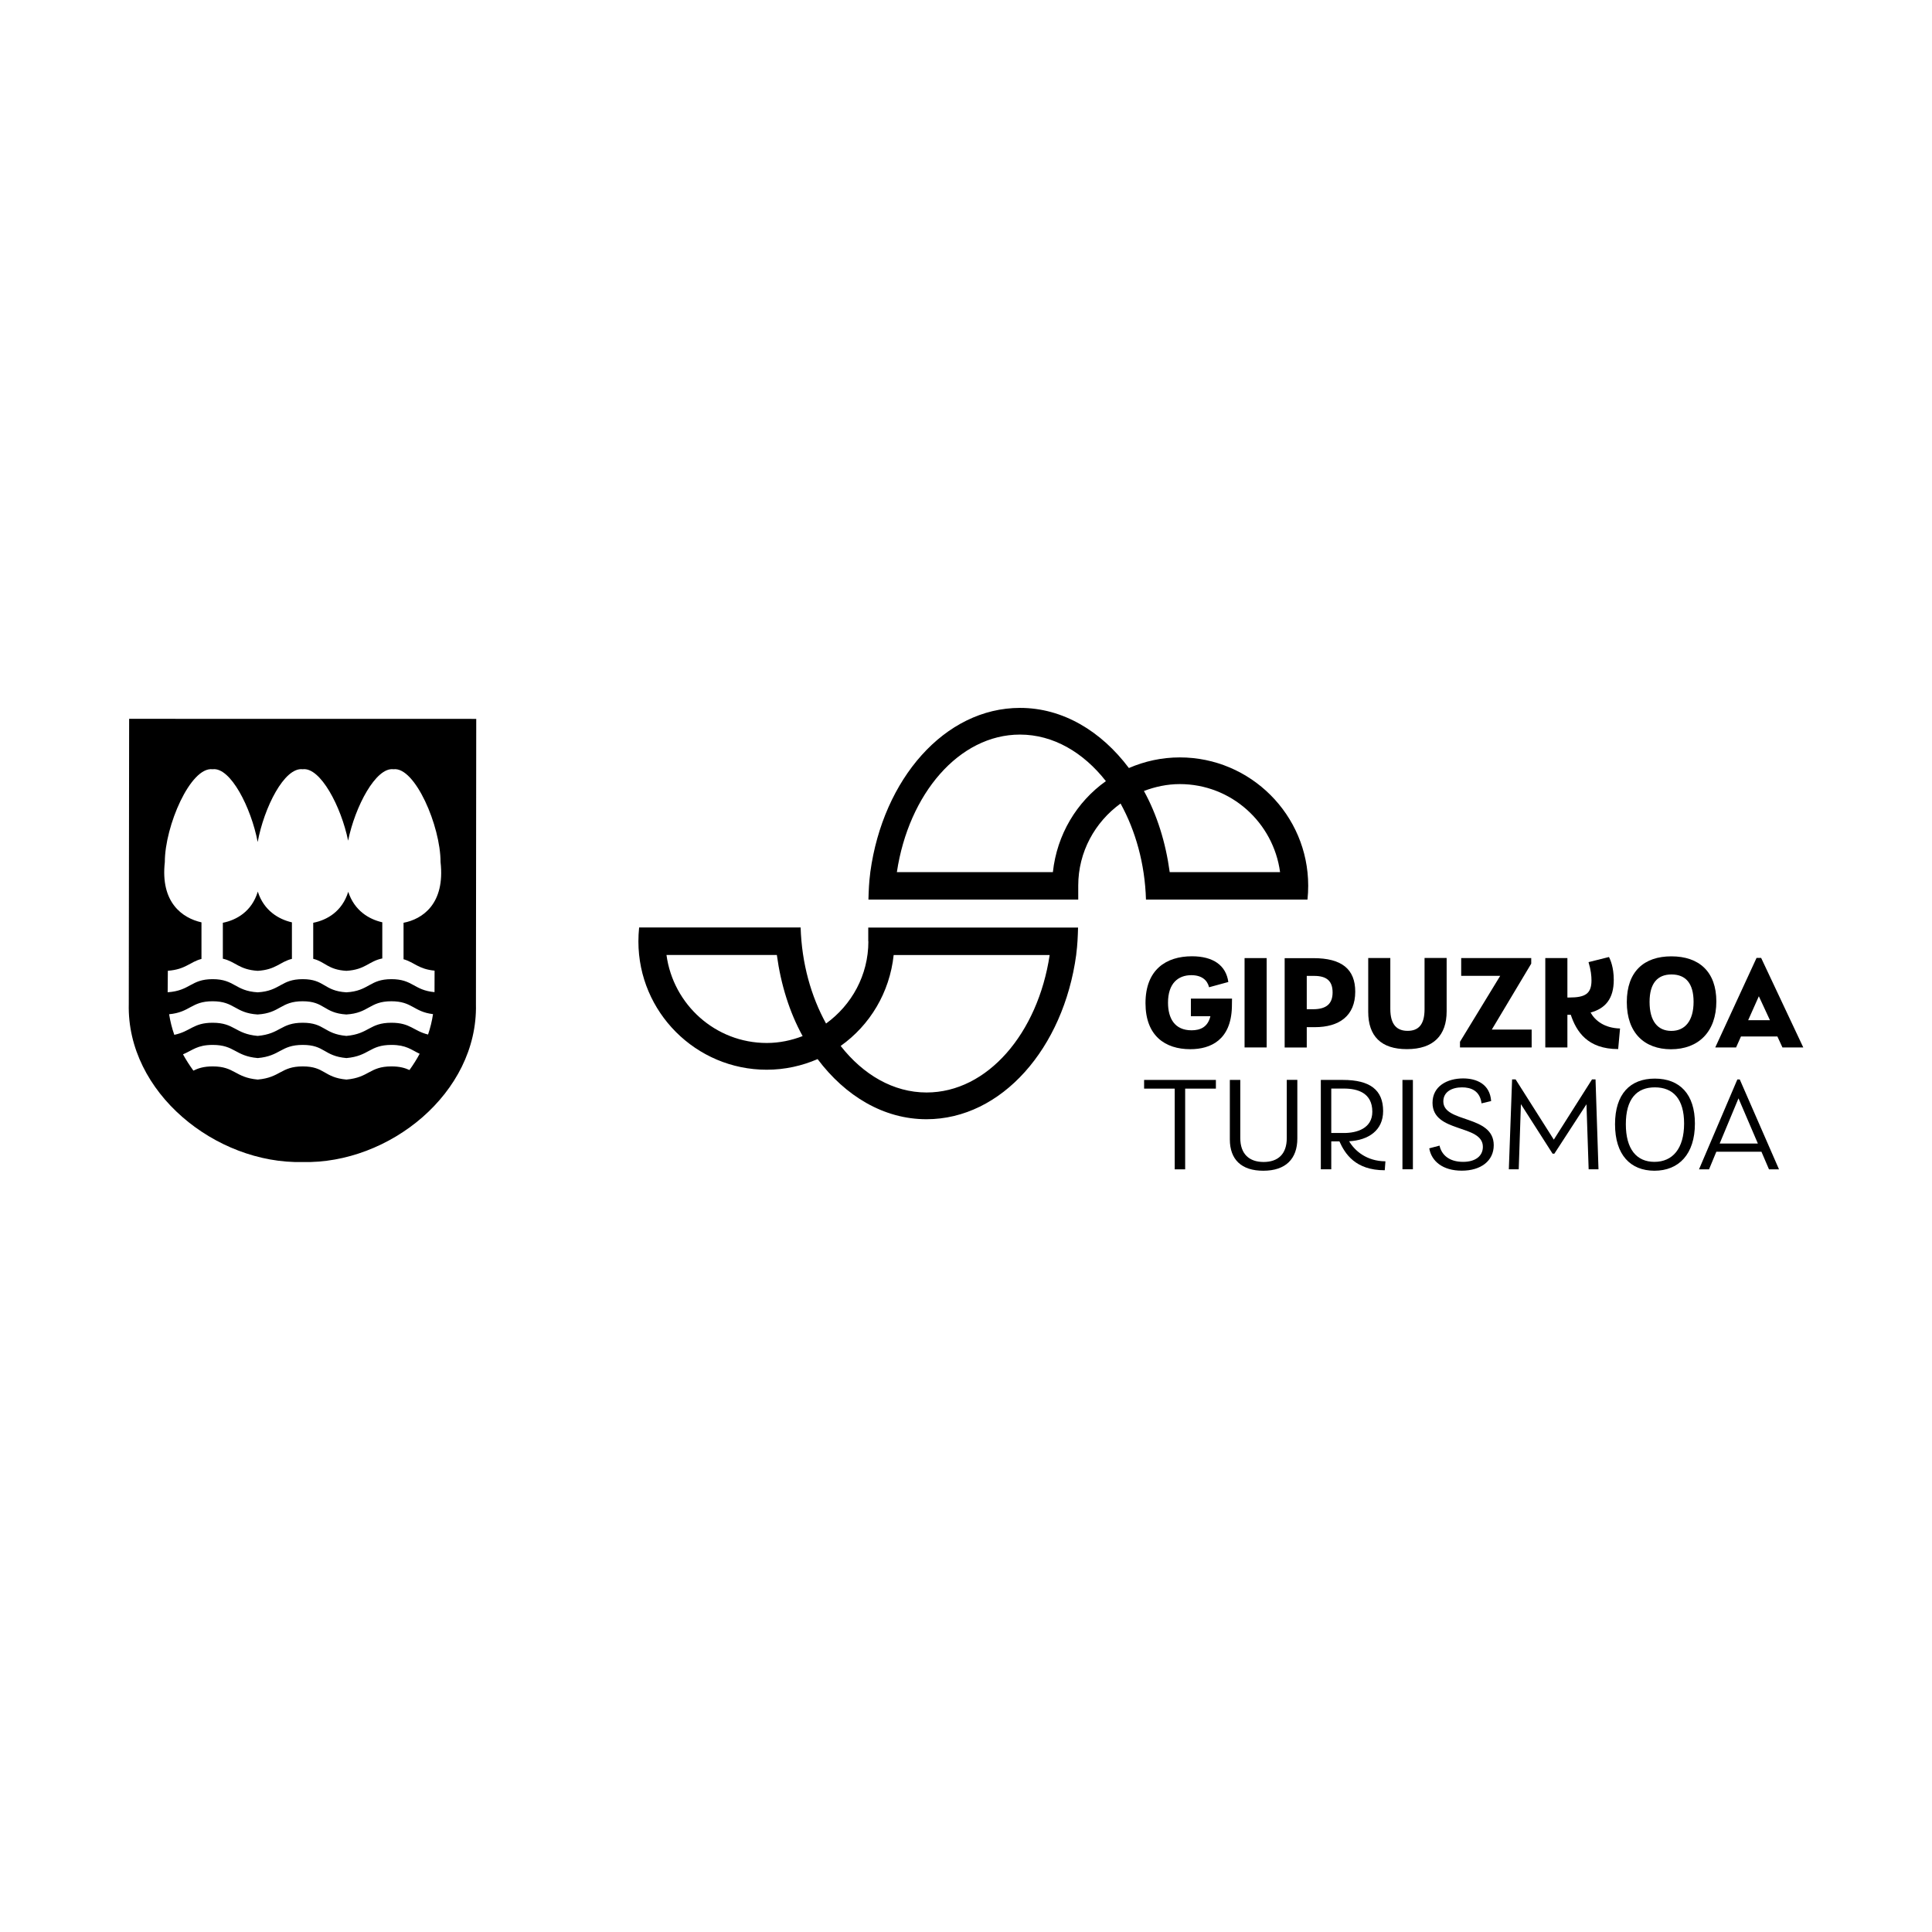 <?xml version="1.0" encoding="utf-8"?>
<!-- Generator: Adobe Illustrator 25.4.1, SVG Export Plug-In . SVG Version: 6.00 Build 0)  -->
<svg version="1.1" id="Capa_1" xmlns="http://www.w3.org/2000/svg" xmlns:xlink="http://www.w3.org/1999/xlink" x="0px" y="0px"
	 viewBox="0 0 320 320" style="enable-background:new 0 0 320 320;" xml:space="preserve">
<g>
	<g>
		<path d="M204.06,165.42l-0.02,1.41c-0.16,5.41-3.5,6.95-6.89,6.95c-4.17,0-7.42-2.22-7.42-7.63c0-5.56,3.43-7.76,7.69-7.76
			c3.52,0,5.65,1.5,6.03,4.26l-3.19,0.87c-0.29-1.19-1.23-2-2.94-2c-2.2,0-3.86,1.37-3.86,4.55c0,2.6,1.1,4.58,3.9,4.58
			c1.44,0,2.69-0.52,3.12-2.33h-3.23v-2.92H204.06z"/>
		<path d="M206.14,158.69h3.66v14.8h-3.66V158.69z"/>
		<path d="M224.47,164.25c0,4.02-2.67,5.88-6.68,5.88h-1.35v3.37h-3.66v-14.8h4.73C222.27,158.69,224.47,160.55,224.47,164.25z
			 M220.72,164.38c0-1.86-0.94-2.74-3.05-2.74h-1.23v5.52h1.05C219.73,167.16,220.72,166.22,220.72,164.38z"/>
		<path d="M226.62,167.59v-8.91h3.66v8.43c0,2.67,1.14,3.63,2.87,3.63c1.73,0,2.8-0.96,2.8-3.57v-8.5h3.66v8.84
			c0,3.99-2.2,6.26-6.57,6.26C228.75,173.78,226.62,171.61,226.62,167.59z"/>
		<path d="M253.69,170.53v2.96h-11.87v-0.94l6.66-10.92h-6.46v-2.94h11.6v0.92l-6.53,10.92H253.69z"/>
		<path d="M268.33,170.35l-0.31,3.41c-5.11,0-6.93-2.94-7.85-5.68h-0.07h-0.49v5.41h-3.66v-14.8h3.66v6.53h0.31
			c2.62,0,3.68-0.61,3.68-2.83c0-0.72-0.09-1.7-0.49-3.03l3.39-0.85c0.22,0.45,0.79,1.68,0.79,3.79c0,3.1-1.37,4.73-3.84,5.41
			C264.23,169.09,265.78,170.28,268.33,170.35z"/>
		<path d="M269.45,165.98c0-5.07,2.85-7.58,7.38-7.58c4.62,0,7.45,2.58,7.45,7.47c0,5.03-2.96,7.92-7.52,7.92
			C272.39,173.78,269.45,171.11,269.45,165.98z M280.51,165.93c0-3.07-1.32-4.53-3.66-4.53c-2.31,0-3.63,1.46-3.63,4.55
			c0,3.21,1.37,4.8,3.61,4.8C279.1,170.75,280.51,169.07,280.51,165.93z"/>
		<path d="M294.39,171.67h-6.03l-0.81,1.82h-3.45l6.84-14.83h0.76l6.98,14.83h-3.45L294.39,171.67z M293.16,168.98l-1.84-3.97
			l-1.77,3.97H293.16z"/>
		<path d="M201.39,180.31h-5.09v13.37h-1.73v-13.37h-5.07v-1.44h11.89V180.31z"/>
		<path d="M203.7,188.72v-9.85h1.73v9.62c0,2.67,1.5,3.97,3.86,3.97c2.38,0,3.84-1.3,3.84-3.95v-9.65h1.75v9.71
			c0,3.37-1.93,5.34-5.63,5.34C205.61,193.92,203.7,192.04,203.7,188.72z"/>
		<path d="M229.47,192.35l-0.11,1.48c-4.89,0-6.59-2.74-7.51-4.78h-1.35v4.62h-1.73v-14.8h3.66c4.49,0,6.66,1.66,6.66,5.16
			c0,3.21-2.44,4.82-5.63,5C224.38,190.6,226.35,192.33,229.47,192.35z M220.5,187.66h2.11c2.13,0,4.69-0.76,4.69-3.52
			c0-3.14-2.45-3.84-4.71-3.84h-2.09V187.66z"/>
		<path d="M232.29,178.87h1.73v14.8h-1.73V178.87z"/>
		<path d="M236.73,190.2l1.7-0.45c0.34,1.53,1.59,2.69,3.9,2.69c2.04,0,3.28-0.96,3.28-2.49c0-3.79-8.34-2.24-8.34-7.29
			c0-2.76,2.44-4.04,5.07-4.04c2.24,0,4.44,0.94,4.64,3.75l-1.59,0.38c-0.27-2.11-1.77-2.65-3.23-2.65c-1.68,0-3.1,0.74-3.1,2.33
			c0,3.61,8.35,2.18,8.35,7.25c0,2.6-2.13,4.22-5.29,4.22C238.93,193.9,237.09,192.31,236.73,190.2z"/>
		<path d="M263.13,193.67l-0.36-10.77l-5.32,8.19h-0.29l-5.25-8.21l-0.36,10.79h-1.64l0.54-14.89h0.58l6.33,9.98l6.33-9.98h0.58
			l0.49,14.89H263.13z"/>
		<path d="M267.5,186.21c0-5,2.49-7.56,6.59-7.56c4.15,0,6.64,2.6,6.64,7.45c0,5.05-2.65,7.81-6.71,7.81
			C270.04,193.9,267.5,191.27,267.5,186.21z M278.94,186.09c0-4.04-1.79-5.99-4.85-5.99c-3.01,0-4.8,1.93-4.8,6.1
			c0,4.15,1.79,6.24,4.73,6.24C277.03,192.44,278.94,190.26,278.94,186.09z"/>
		<path d="M291.75,190.76h-7.47l-1.21,2.92h-1.66l6.35-14.89h0.4l6.5,14.89H293L291.75,190.76z M291.16,189.41l-3.21-7.49
			l-3.12,7.49H291.16z"/>
	</g>
	<path d="M195.41,125.45c-3,0-5.84,0.64-8.43,1.76c-4.59-6.11-10.94-9.96-18.03-9.96c-12.47,0-22.7,11.79-24.8,27.2l-0.02,0.21
		c-0.19,1.43-0.25,2.86-0.29,4.34h34.75v-2.31c0-5.6,2.78-10.54,7.01-13.6c2.47,4.48,4.03,9.94,4.21,15.91h26.75
		c0.08-0.77,0.12-1.52,0.12-2.31C216.67,134.98,207.13,125.45,195.41,125.45z M174.39,144.45h-25.84
		c1.95-12.96,10.3-22.78,20.39-22.78c5.51,0,10.5,2.95,14.23,7.71C178.33,132.82,175.06,138.24,174.39,144.45z M193.74,144.45
		c-0.67-4.94-2.11-9.52-4.27-13.44c1.85-0.7,3.84-1.14,5.94-1.14c8.51,0,15.5,6.37,16.61,14.58H193.74z M143.83,155.93
		c0,5.6-2.78,10.54-7.01,13.6c-2.47-4.48-4.03-9.94-4.21-15.91h-26.75c-0.08,0.77-0.12,1.52-0.12,2.31
		c0,11.72,9.54,21.25,21.25,21.25c3,0,5.84-0.64,8.43-1.76c4.59,6.11,10.94,9.96,18.03,9.96c12.47,0,22.7-11.79,24.8-27.2l0.02-0.21
		c0.19-1.43,0.25-2.86,0.29-4.34h-34.75V155.93z M127,172.75c-8.51,0-15.5-6.37-16.61-14.58h18.28c0.67,4.94,2.11,9.52,4.27,13.44
		C131.09,172.32,129.1,172.75,127,172.75z M173.86,158.17c-1.95,12.96-10.3,22.78-20.39,22.78c-5.51,0-10.5-2.95-14.23-7.71
		c4.85-3.44,8.12-8.85,8.78-15.06H173.86z"/>
	<g>
		<path d="M57.68,147.71c-1.02,3.28-3.54,4.69-5.8,5.13v5.97c2,0.5,2.43,1.81,5.49,1.99c3.18-0.19,3.69-1.6,5.95-2.05v-5.99
			C61.11,152.26,58.7,150.83,57.68,147.71"/>
		<path d="M42.7,147.68c-1,3.31-3.56,4.72-5.79,5.16v5.95c2.11,0.48,2.68,1.82,5.78,2.01c3.04-0.19,3.64-1.48,5.66-1.98v-6.05
			C46.16,152.27,43.7,150.83,42.7,147.68"/>
		<path d="M71.98,160.77l-0.01,3.56c-3.46-0.32-3.57-2.15-7.14-2.15c-3.67,0-3.67,1.96-7.46,2.18c-3.78-0.23-3.56-2.18-7.23-2.18
			c-3.67,0-3.67,1.96-7.46,2.18c-3.79-0.23-3.79-2.18-7.46-2.18c-3.63,0-3.68,1.91-7.45,2.17l0.03-3.56
			c2.97-0.22,3.62-1.45,5.57-1.96v-6.06c-3.18-0.71-6.82-3.3-6.07-9.98c0-5.97,4.25-15.84,7.92-15.38
			c2.95-0.38,6.37,6.34,7.46,12.05c1.06-5.71,4.42-12.43,7.46-12.05c2.91-0.38,6.36,6.16,7.52,11.83c1.15-5.66,4.6-12.2,7.51-11.83
			c3.56-0.46,7.8,9.41,7.8,15.38c0.78,6.93-3,9.45-6.13,10.05v6.04C68.63,159.39,69.32,160.52,71.98,160.77 M70.9,171.35
			c-2.45-0.6-2.91-1.95-6.07-1.95c-3.67,0-3.67,1.84-7.46,2.18c-3.78-0.34-3.55-2.18-7.23-2.18c-3.67,0-3.67,1.84-7.46,2.18
			c-3.79-0.34-3.79-2.18-7.46-2.18c-3.24,0-3.62,1.43-6.35,2c-0.39-1.1-0.67-2.24-0.86-3.41c3.52-0.33,3.65-2.15,7.2-2.15
			c3.67,0,3.67,1.95,7.46,2.19c3.78-0.23,3.78-2.19,7.46-2.19c3.67,0,3.44,1.95,7.23,2.19c3.79-0.23,3.79-2.19,7.46-2.19
			c3.48,0,3.67,1.75,6.9,2.13C71.55,169.13,71.27,170.25,70.9,171.35 M67.82,177.23c-0.74-0.34-1.6-0.6-2.98-0.6
			c-3.67,0-3.67,1.84-7.46,2.18c-3.78-0.34-3.55-2.18-7.23-2.18c-3.67,0-3.67,1.84-7.46,2.18c-3.79-0.34-3.79-2.18-7.46-2.18
			c-1.51,0-2.4,0.31-3.2,0.7c-0.63-0.87-1.21-1.77-1.72-2.7c1.58-0.66,2.35-1.56,4.92-1.56c3.67,0,3.67,1.84,7.46,2.18
			c3.78-0.34,3.78-2.18,7.46-2.18c3.67,0,3.44,1.84,7.23,2.18c3.79-0.34,3.79-2.18,7.46-2.18c2.46,0,3.28,0.82,4.67,1.47
			C69.01,175.47,68.44,176.37,67.82,177.23 M78.88,119.07l-57.49-0.01l-0.06,47.21c-0.37,14.69,14.42,26.53,28.77,26.2
			c14.34,0.36,29.05-11.43,28.73-26.12L78.88,119.07z"/>
	</g>
</g>
</svg>
